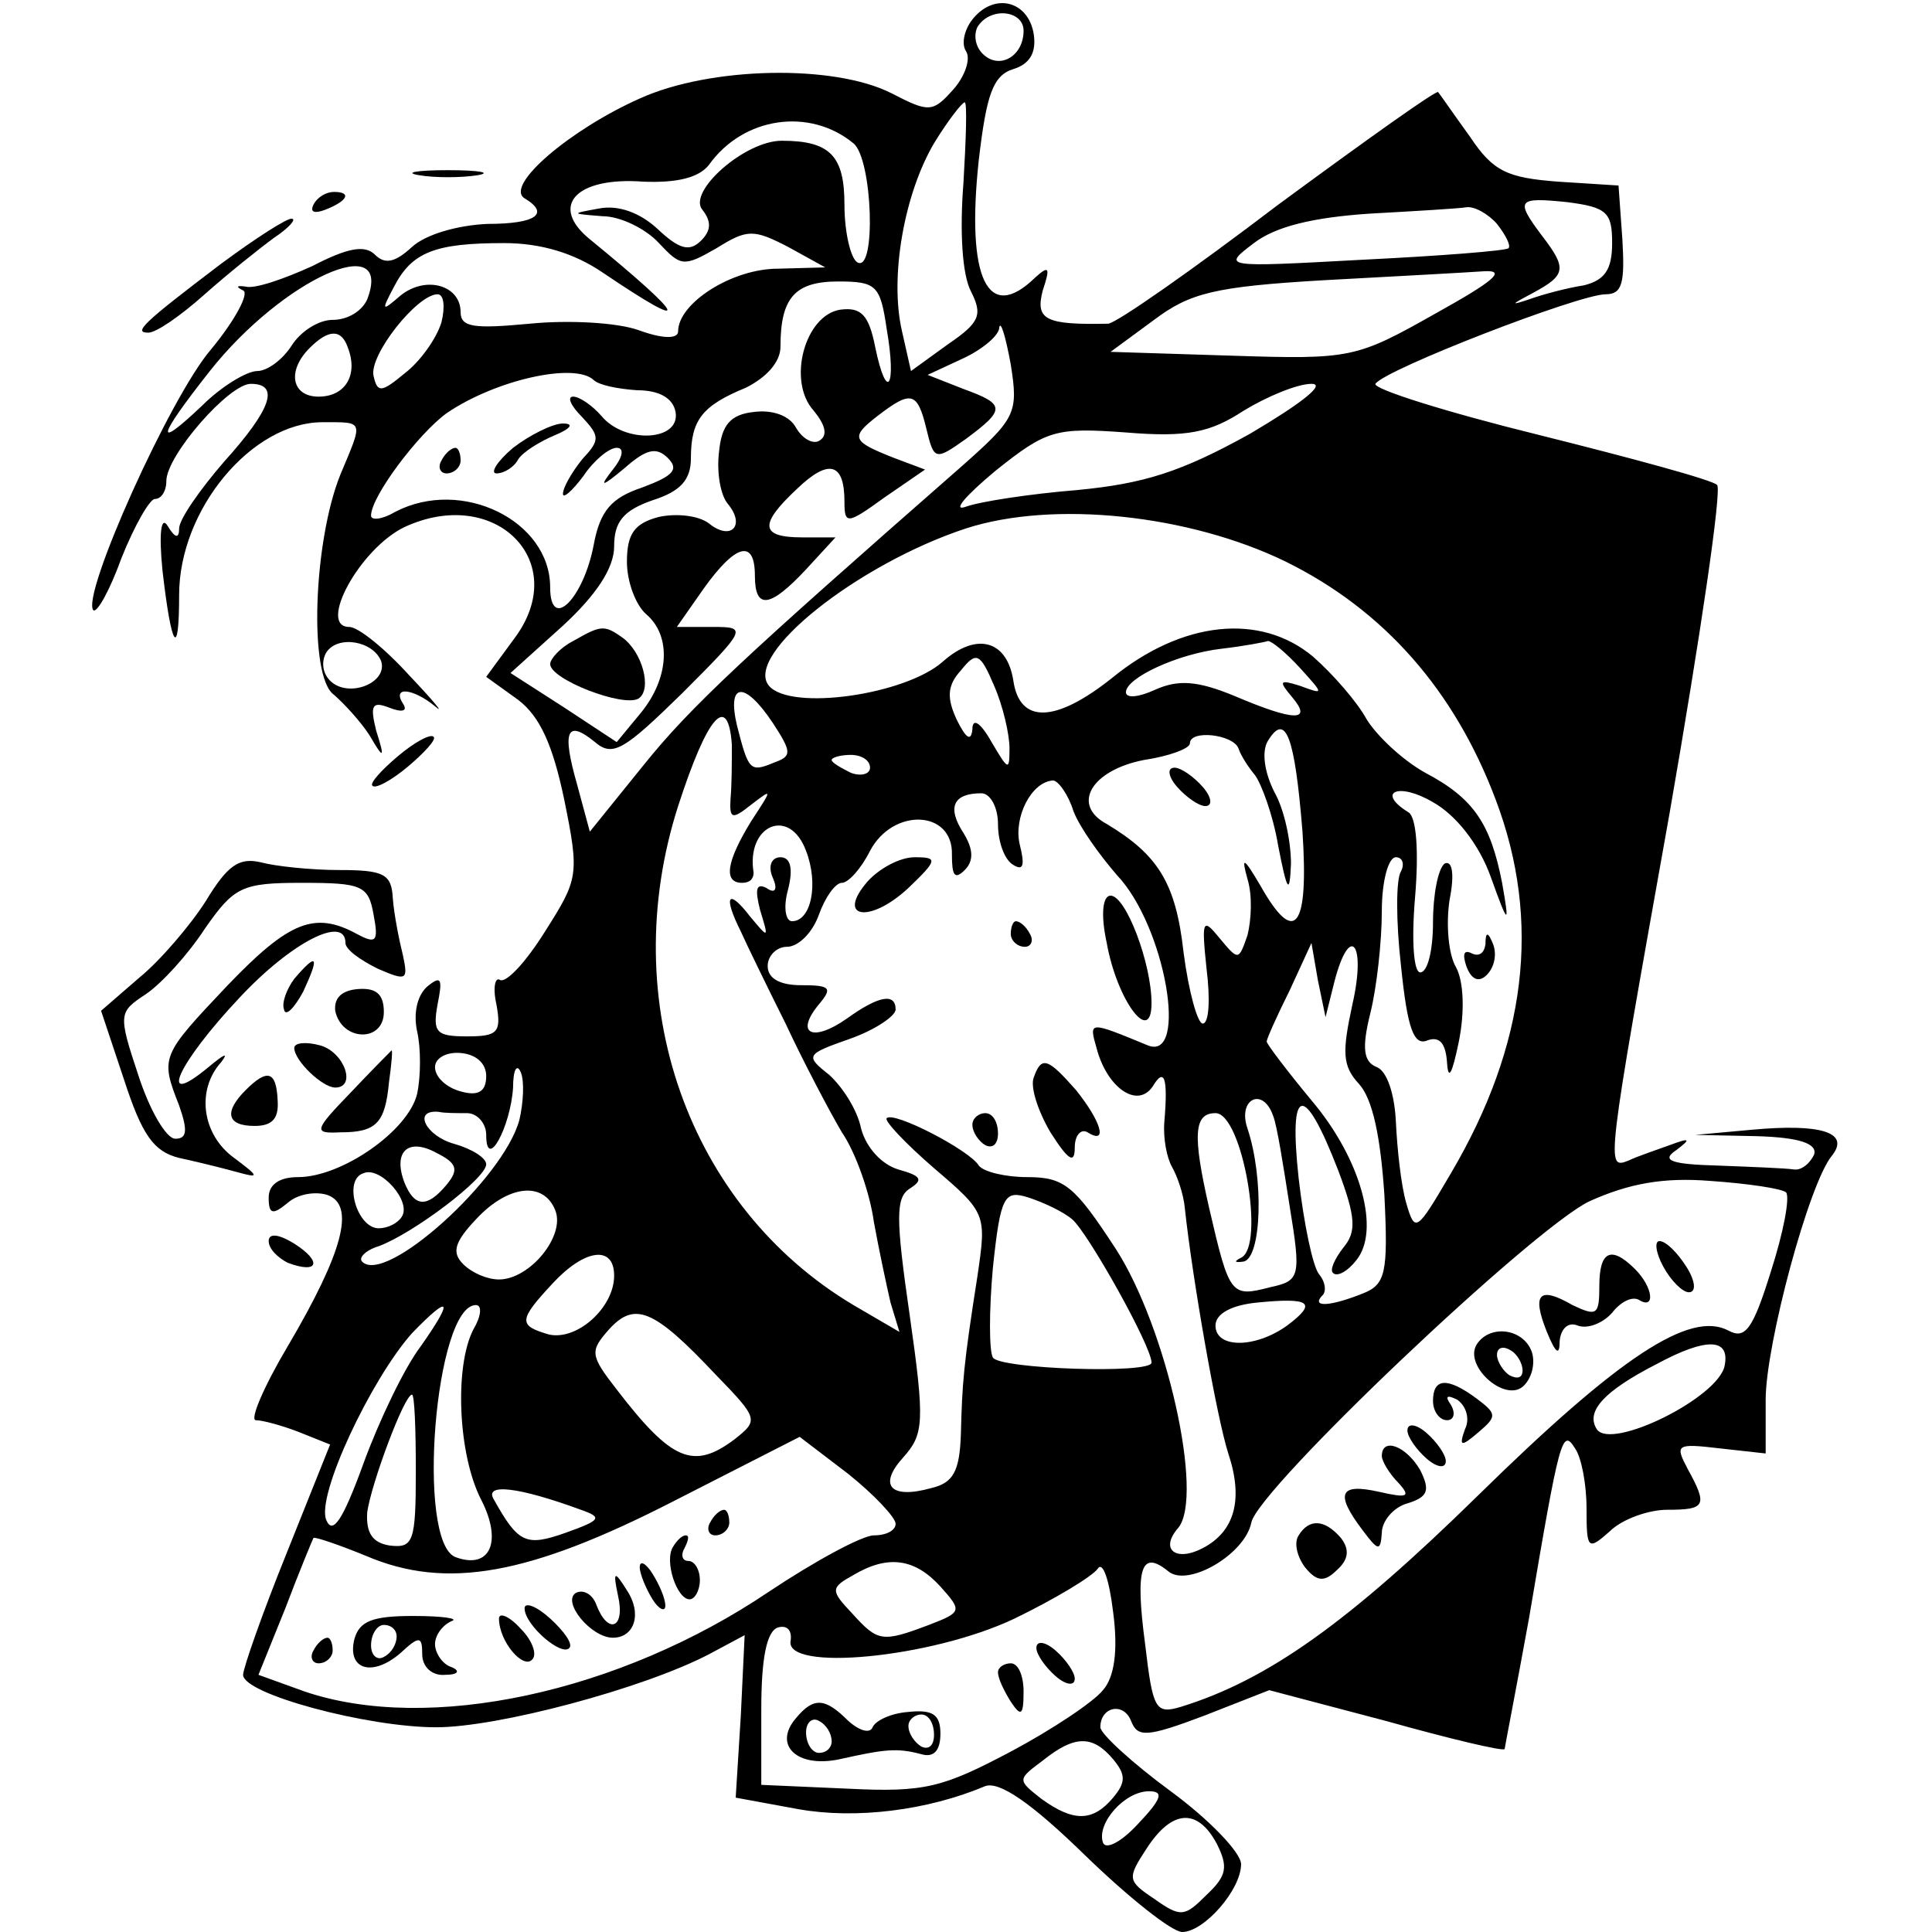 <svg version="1" xmlns="http://www.w3.org/2000/svg" width="201.333" height="201.333" viewBox="0 0 151 151"><path d="M76.1 1.4c-.7.8-1 2-.6 2.6.4.6-.1 2-1 3-1.6 1.8-1.9 1.8-4.8.3C65.2 5 55.5 5.2 50 7.7c-5.4 2.4-10.6 6.8-9 7.8 2 1.2.9 2-2.9 2-2.3.1-4.8.8-5.9 1.8-1.3 1.2-2.1 1.4-2.9.6-.8-.8-2.2-.5-4.9.9-2.2 1-4.5 1.8-5.2 1.6-.7-.1-.8 0-.2.3.5.2-.6 2.3-2.5 4.6C13.3 31 6.3 46.6 7.3 47.7c.3.2 1.3-1.6 2.2-4.1 1-2.5 2.2-4.6 2.6-4.6.5 0 .9-.6.9-1.4 0-2 4.9-7.6 6.6-7.6 2.3 0 1.6 2-2.1 6.1-1.9 2.2-3.5 4.5-3.5 5.2 0 .8-.3.8-.9-.2-.5-.8-.7.5-.4 3.5.7 6.1 1.3 7 1.3 1.9C14 39.8 19.7 33 25.2 33c3.3 0 3.2-.2 1.4 4.1-2.1 5.2-2.5 15.8-.5 17.2.8.7 2.1 2.1 2.8 3.2 1.1 1.9 1.2 1.8.5-.4-.5-2-.3-2.3 1-1.8 1 .4 1.5.3 1.1-.3-.9-1.4.8-1.2 2.5.2.8.7-.1-.4-2-2.4-1.9-2.1-4-3.8-4.7-3.8-2.5 0 .8-6.1 4.3-7.8 7.1-3.3 13.1 2.7 8.6 8.7l-2.2 3 2.5 1.8c1.7 1.3 2.7 3.5 3.6 7.8 1.2 5.9 1.1 6.2-1.5 10.3-1.5 2.4-3 4-3.5 3.8-.4-.3-.6.6-.3 1.9.4 2.2.1 2.5-2.3 2.5s-2.7-.3-2.3-2.5c.4-2 .3-2.3-.8-1.4-.8.7-1.1 2.1-.8 3.5.3 1.3.3 3.5 0 4.9-.7 2.9-5.9 6.5-9.3 6.5-1.5 0-2.3.6-2.3 1.6 0 1.3.3 1.4 1.5.4.8-.7 2.2-.9 3.1-.6 2.2.8 1.2 4.5-3.1 11.8-1.9 3.2-3 5.8-2.5 5.8s2 .4 3.3.9l2.5 1-3.4 8.5c-1.9 4.7-3.4 9-3.4 9.5 0 1.5 9.7 4.1 15.1 4.1 4.8 0 16.1-3 21.3-5.7l2.8-1.5-.3 6.3-.4 6.4 4.9.9c4.5.8 10.1.1 14.6-1.8 1.1-.4 3.6 1.3 7.8 5.4 3.4 3.3 6.8 6 7.6 6 1.7 0 4.6-3.3 4.6-5.3 0-.9-2.5-3.5-5.5-5.7s-5.5-4.5-5.5-5c0-1.6 1.8-2 2.4-.5.5 1.3 1.2 1.3 5.7-.4l5.1-2 9.1 2.4c5 1.4 9.2 2.4 9.3 2.2 0-.1.9-4.7 1.9-10.2 2.4-14.2 2.6-14.9 3.6-13.3.5.7.9 2.8.9 4.7 0 3.2.1 3.3 1.8 1.8 1-1 3.1-1.7 4.5-1.7 3 0 3.2-.3 1.6-3.2-1-1.9-.9-2 2.5-1.6l3.6.4v-4.2c0-4.3 3.4-17 5.2-19.1 1.4-1.8-.9-2.5-6.3-2l-4.4.4 4.8.1c3.4.1 4.7.6 4.5 1.4-.3.7-1 1.3-1.6 1.2-.7-.1-3.3-.2-5.9-.3-3.7-.1-4.5-.4-3.3-1.2 1.2-.9 1.1-1-.5-.4-1.1.4-2.6.9-3.2 1.2-1.8.7-1.8.8 3.2-27.2 2.4-13.8 4.1-25.3 3.7-25.6-.4-.4-6.7-2.1-13.9-3.9-7.3-1.8-13-3.6-12.8-4 .7-1.1 15.9-7 18-7 1.3 0 1.5-.9 1.3-4.3l-.3-4.2-4.7-.3c-4-.3-5.1-.8-6.9-3.5-1.3-1.8-2.4-3.4-2.5-3.5-.1-.2-5.7 3.8-12.5 8.8-6.7 5.1-12.7 9.3-13.3 9.3-4.9.1-5.7-.3-5.1-2.6.6-1.8.5-2-.6-1-3.7 3.6-5.4.1-4.4-9.2.6-5.1 1.1-6.6 2.7-7.1 1.3-.4 1.8-1.3 1.6-2.7-.4-2.6-3-3.3-4.7-1.3zm3.9 1c0 2-1.9 3.1-3.2 1.8-.6-.6-.7-1.5-.4-2.1 1-1.6 3.6-1.3 3.6.3zm-4.7 11.9c-.3 3.8-.1 7.2.6 8.5.9 1.8.7 2.4-1.8 4.1L71.2 29l-.7-3.1c-1-4.3.2-10.8 2.5-14.7C74.1 9.4 75.2 8 75.4 8c.2 0 .1 2.9-.1 6.3zm-8.6-3.1c1.5 1.2 1.8 10.2.3 9.3-.5-.3-1-2.3-1-4.5 0-3.8-1.1-5-4.9-5-2.9 0-7.4 4-6.2 5.4.7.9.7 1.6-.1 2.4-.9.9-1.7.7-3.4-.9-1.4-1.3-3.1-1.9-4.6-1.6-2.2.4-2.2.4.3.6 1.4 0 3.4 1 4.4 2.1 1.7 1.8 1.9 1.9 4.5.4 2.4-1.5 2.9-1.5 5.6-.1l2.9 1.6-3.7.1c-3.6 0-7.8 2.7-7.8 4.9 0 .6-1.2.6-3.1-.1-1.7-.6-5.5-.8-8.5-.5-4.3.4-5.4.3-5.4-.9 0-2.1-2.7-2.9-4.7-1.3-1.5 1.3-1.5 1.2-.5-.7 1.4-2.7 3.2-3.4 8.6-3.4 2.9 0 5.5.8 7.7 2.3 7.1 4.8 6.7 3.7-1-2.6-3.2-2.6-1.1-4.9 4.2-4.5 2.6.1 4.3-.3 5.1-1.3 2.7-3.8 7.9-4.5 11.3-1.7zM126 19c0 2.1-.6 2.9-2.2 3.3-1.3.2-3.2.7-4.3 1.1-1.5.5-1.4.4.3-.5 2.6-1.4 2.7-1.9.7-4.5-2.1-2.8-1.9-3 2-2.6 3.1.4 3.5.8 3.5 3.2zm-9-1.5c.7.9 1.1 1.7.9 1.9-.2.2-5.3.6-11.4.9-11 .6-11 .6-8.5-1.3 1.7-1.3 4.6-2 9-2.3 3.6-.2 7-.4 7.6-.5.6-.1 1.7.5 2.4 1.3zm-88.3 5.9c-.4.9-1.5 1.6-2.7 1.6-1.1 0-2.5.9-3.2 2-.7 1.1-1.9 2-2.7 2-.8 0-2.8 1.2-4.3 2.7-3.8 3.6-3.5 2.5.6-2.7 5.7-7.2 14.4-11.1 12.3-5.6zm83.5 1.1c-6.2 3.5-6.6 3.6-15.9 3.3l-9.5-.3 3.4-2.5c2.8-2.1 4.7-2.6 13.3-3.1 5.5-.3 11.1-.6 12.5-.7 1.8-.1.7.8-3.8 3.3zm-42.9 1.2c.8 4.6 0 5.8-.9 1.4-.5-2.5-1.1-3.1-2.7-2.9-2.8.4-4.2 5.6-2.1 7.9.9 1.1 1.1 1.9.5 2.3-.5.4-1.4-.1-1.9-1s-1.8-1.4-3.3-1.2c-1.8.2-2.5 1-2.7 3.1-.2 1.6.1 3.4.7 4.1 1.4 1.7.2 2.9-1.5 1.5-.8-.6-2.5-.8-3.9-.5-1.9.5-2.5 1.3-2.5 3.5 0 1.6.7 3.4 1.5 4.1 2 1.7 1.8 5-.4 7.7L48.2 58l-4.1-2.7-4.2-2.7 4.1-3.7c2.6-2.4 4-4.5 4-6.2 0-1.9.7-2.8 3-3.6 2.2-.7 3-1.6 3-3.3 0-3 .9-4.1 4.3-5.5 1.6-.8 2.7-2 2.7-3.2 0-3.8 1.1-5.1 4.5-5.1 3 0 3.3.3 3.8 3.7zm-34.8-.5c-.4 1.3-1.7 3.1-2.9 4-1.8 1.5-2.1 1.5-2.4.2-.4-1.6 3.4-6.4 5-6.4.5 0 .6 1 .3 2.2zm40.6 11.3C58.1 51.4 54 55.2 50.3 59.8L46.1 65l-1-3.7c-1.2-4.2-.8-5.1 1.4-3.3 1.4 1.2 2.3.6 6.8-3.8 5.1-5.1 5.1-5.2 2.4-5.2h-2.8l2.1-3c2.5-3.5 4-3.9 4-1 0 2.7 1.2 2.5 4-.5l2.3-2.5h-2.6c-3.3 0-3.4-1-.4-3.8 2.5-2.4 3.7-2 3.7 1 0 1.8.2 1.8 3.1-.3l3.2-2.2-2.4-.9c-3.3-1.3-3.5-1.6-1.3-3.3 2.6-2 3.1-1.9 3.8 1 .6 2.5.7 2.5 3.1.8 3.1-2.3 3.1-2.7-.2-3.9l-2.8-1.1 2.8-1.3c1.5-.7 2.8-1.8 2.8-2.4.1-.6.5.7.9 2.9.6 3.8.4 4.2-3.9 8zm-47.9-9.3c.8 2.1-.2 3.8-2.3 3.8-2.1 0-2.5-2-.7-3.8 1.5-1.5 2.5-1.5 3 0zm19.2 2.5c.4.4 1.9.7 3.4.8 1.7 0 2.8.6 3 1.7.4 2.3-4 2.5-5.8.3-.7-.8-1.7-1.5-2.2-1.5-.5 0-.2.7.7 1.6 1.4 1.5 1.4 1.8 0 3.3-.8 1-1.5 2.2-1.5 2.7 0 .4.7-.2 1.6-1.4.8-1.2 2-2.2 2.6-2.2.6 0 .5.7-.3 1.7-1.1 1.4-.9 1.4.9-.1 1.7-1.5 2.5-1.7 3.4-.8.9.9.4 1.4-2 2.3-2.4.8-3.3 1.8-3.8 4.5-.8 4.2-3.4 6.8-3.4 3.3 0-5.2-6.9-8.6-12.1-5.9-1 .6-1.9.7-1.9.3 0-1.5 3.7-6.4 5.9-8 3.8-2.6 10-4 11.5-2.6zm51.3 4.2c-5.4 3-8.3 3.9-13.5 4.4-3.7.3-7.6.9-8.7 1.3-1.1.4-.1-.8 2.3-2.8 4-3.2 4.7-3.4 10.2-3 4.8.4 6.6 0 9.2-1.7 1.8-1.1 4.2-2.1 5.3-2.1 1.2 0-.9 1.6-4.8 3.9zm2.8 10c7.7 3.8 13.2 10.1 16.4 18.6 3.6 9.5 2.4 19.2-3.5 29.2-2.7 4.6-2.8 4.7-3.5 2.3-.4-1.4-.7-4.2-.8-6.3-.1-2.2-.7-4-1.5-4.3-1-.4-1.2-1.4-.5-4.2.5-2 .9-5.6.9-8 0-2.3.5-4.2 1.1-4.2.5 0 .7.5.4 1.1-.4.6-.4 3.9 0 7.4.5 4.9 1 6.3 2.1 5.8.9-.3 1.4.2 1.5 1.8.1 1.4.4.8.9-1.6.5-2.4.4-4.8-.2-5.9-.6-1-.8-3.4-.5-5.3.4-2 .2-3.1-.4-2.8-.5.4-.9 2.4-.9 4.6 0 2.1-.4 3.9-1 3.9-.5 0-.7-2.4-.4-5.9.3-3.6.1-6.2-.5-6.6-2.6-1.6-.8-2.4 1.9-.8 1.8 1 3.6 3.3 4.5 5.8 1.4 3.9 1.5 3.9.9.5-.9-4.6-2.2-6.6-6-8.6-1.8-1-3.8-2.9-4.6-4.2-.7-1.3-2.6-3.5-4.2-4.9-4.1-3.4-10.2-2.8-15.7 1.7-4.4 3.5-7.2 3.6-7.7.2-.5-3.2-2.9-3.8-5.5-1.5-2.9 2.6-11.9 3.9-13.6 1.9-2-2.4 6.9-9.5 15.4-12.3 6.8-2.2 17.4-1.1 25 2.6zm-70.7 7.8c.5 1.7-2.6 2.9-4 1.5-.6-.6-.7-1.5-.3-2.2.9-1.4 3.7-.9 4.3.7zm71.8.5c1.9 2.1 1.9 2.1 0 1.4-1.6-.5-1.7-.4-.6.9 1.6 1.9.2 1.9-4.5-.1-2.9-1.2-4.4-1.3-6.2-.5-1.3.6-2.3.7-2.3.2 0-1.1 4-3 7.5-3.4 1.7-.2 3.3-.5 3.6-.6.3 0 1.4.9 2.5 2.1zm-22.7 6.3c0 1.8-.1 1.7-1.4-.5-.9-1.6-1.5-1.9-1.5-1-.1 1-.5.7-1.2-.7-.8-1.7-.8-2.7.3-3.9 1.2-1.5 1.5-1.4 2.6 1.2.7 1.6 1.2 3.8 1.2 4.9zm-18.5-2c1.5 2.3 1.5 2.6.1 3.1-1.9.8-2 .6-2.9-2.9-.8-3.4.6-3.5 2.8-.2zm-3.2 1.7c0 1.3 0 3.1-.1 4.2-.1 1.6.1 1.7 1.6.5 1.7-1.3 1.7-1.3 0 1.3-1.9 3.1-2.2 4.8-.7 4.8.6 0 .9-.3.9-.8-.6-3.7 2.8-5.2 4.1-1.7 1 2.6.4 5.5-1.1 5.5-.5 0-.7-1.1-.3-2.5.4-1.6.2-2.5-.6-2.5-.7 0-1 .7-.6 1.6.4.9.2 1.3-.5.8-.8-.4-.9.1-.5 1.7.7 2.3.7 2.3-.8.5-1.7-2.2-2.1-1.6-.7 1.2.4.9 2 4.2 3.5 7.2 1.4 3 3.4 6.8 4.4 8.5 1.1 1.6 2.2 4.8 2.5 7 .4 2.2 1 5 1.3 6.3l.7 2.3-3.6-2.1C53.8 94.3 48.1 78.3 53 63c2.3-7.1 3.9-8.9 4.2-4.8zm39.6.3c.2.6.8 1.5 1.3 2.1.5.7 1.4 3.1 1.8 5.5.7 3.6.9 3.9 1 1.4 0-1.7-.5-4.2-1.3-5.6-.8-1.6-1-3.2-.5-4 1.4-2.3 2.1-.3 2.7 7.1.5 7.6-.6 9-3.3 4.2-1.3-2.2-1.5-2.3-1-.5.4 1.3.3 3.2 0 4.4-.7 2-.7 2-2.2.2-1.3-1.6-1.4-1.4-1 2.4.3 2.4.2 4.3-.3 4.3-.4 0-1.1-2.5-1.5-5.6-.6-5.4-2-7.6-6-10-2.8-1.5-1.2-4.2 2.9-5 2-.3 3.6-.9 3.6-1.3 0-1.1 3.4-.7 3.8.4zM68 60c0 .5-.7.7-1.5.4-.8-.4-1.5-.8-1.5-1 0-.2.7-.4 1.5-.4s1.5.4 1.5 1zm15.9 3.4c.5 1.3 2.1 3.5 3.4 5 3.8 4 5.6 14.6 2.4 13.3-4.6-1.9-4.6-1.9-4 .2.8 3.1 3.2 4.8 4.4 3 .9-1.5 1.2-.7.9 2.8-.1 1.3.2 2.8.6 3.5.4.7.9 2.1 1 3.2.6 5.6 2.5 16.4 3.4 19.2 1.2 3.6.5 6.1-2 7.4-2.1 1.1-3.4.1-1.9-1.6 2-2.5-.9-15.6-4.9-21.8-3.2-4.9-4-5.6-6.9-5.6-1.7 0-3.4-.4-3.8-.9-.7-1.2-6.7-4.3-7.2-3.7-.2.2 1.5 2 3.7 3.9 4.1 3.5 4.1 3.6 3.4 8.4-1.1 7-1.2 8.4-1.3 12.4-.1 2.9-.6 3.8-2.3 4.2-3.2.9-4.2-.2-2.2-2.4 1.6-1.8 1.7-2.7.5-11.1-1.1-7.6-1.1-9.2 0-9.9 1.1-.7.9-1-.9-1.5-1.3-.4-2.5-1.7-2.9-3.2-.3-1.5-1.5-3.3-2.5-4.2-1.9-1.5-1.8-1.6 1.6-2.8 2-.7 3.6-1.8 3.6-2.3 0-1.3-1.3-1.1-3.8.7-2.7 1.9-4.1 1.2-2.2-1.1 1.1-1.3.9-1.5-1.4-1.5-1.6 0-2.6-.5-2.6-1.5 0-.8.7-1.5 1.5-1.5.9 0 2-1.1 2.5-2.5s1.3-2.5 1.8-2.5 1.5-1.1 2.2-2.5c1.8-3.4 6.5-3.2 6.4.3 0 1.6.2 2 1 1.2.7-.7.7-1.6-.1-2.9-1.3-2-.8-3.1 1.4-3.1.7 0 1.3 1.1 1.3 2.4 0 1.4.5 2.8 1.2 3.2.8.5.9 0 .5-1.6-.5-2.1.9-4.9 2.6-5 .4 0 1.2 1.1 1.6 2.4zm20.4 13.3c1.2-4.6 2.5-3 1.4 1.8-.8 3.7-.8 4.8.5 6.2 1.1 1.2 1.7 4.2 2 8.7.3 6.1.1 7-1.7 7.7-2.5 1-4 1.1-3.2.2.4-.3.3-1.1-.2-1.7-.5-.6-1.2-4-1.6-7.5-.8-7.3.4-7.6 3.1-.6 1.4 3.7 1.4 4.8.4 6-.7.9-1.1 1.8-.8 2 .3.3 1.1-.1 1.8-1 1.9-2.3.4-7.9-3.5-12.5-1.9-2.3-3.5-4.4-3.5-4.6 0-.2.8-2 1.8-4l1.7-3.7.5 2.9.6 2.9.7-2.8zM38 84.1c0 1.2-.6 1.6-2 1.2-1.1-.3-2-1.1-2-1.9 0-.7.9-1.2 2-1.1 1.2.1 2 .8 2 1.8zm2.6 3.4c-1.2 4.6-10.5 13-12.3 11.1-.3-.3.3-.9 1.3-1.2 2.7-1 8.4-5.3 8.4-6.4 0-.5-1.1-1.2-2.5-1.6-2.2-.6-3.3-2.7-1.2-2.5.4.1 1.4.1 2.2.1.8 0 1.5.8 1.5 1.7 0 2.9 1.9-.6 2.1-3.7 0-1.4.3-1.9.6-1.2s.2 2.4-.1 3.7zm58.9-.3c.3.7.8 3.9 1.3 7.1.9 5.5.8 5.8-1.5 6.3-3.1.8-3.2.7-4.8-6.2-1.3-5.7-1.2-7.4.5-7.4 2.1 0 3.9 10.4 2 11.3-.6.3-.5.4.2.3 1.4-.3 1.6-6.5.3-10.4-.8-2.3 1.2-3.3 2-1zm-64.6 5.4c-1.5 1.8-2.5 1.8-3.3-.2-.9-2.4.3-3.5 2.5-2.3 1.6.8 1.8 1.3.8 2.5zm-3.5 2.5c-.3.5-1.1.9-1.8.9-1.7 0-2.8-3.8-1.2-4.3 1.3-.6 3.8 2.2 3 3.4zm108.2-1.9c.3.4-.2 3.1-1.2 6.2-1.4 4.5-2 5.3-3.3 4.6-3-1.6-8.5 2-19.6 12.9-10.1 9.9-16.4 14.4-23.2 16.5-2 .6-2.2.2-2.8-4.9-.8-6-.3-7.4 1.8-5.7 1.5 1.3 6-1.3 6.5-3.8.5-2.6 21.9-22.9 26.4-25.1 3.1-1.4 5.8-1.9 9.5-1.6 2.9.2 5.6.6 5.9.9zm-96.2 1.4c.8 2-2 5.4-4.4 5.4-.9 0-2.1-.5-2.8-1.2-.9-.9-.7-1.7 1-3.5 2.5-2.7 5.3-3 6.2-.7zm40.4.7c1.2 1 6.2 9.9 6.2 11.2 0 .9-11.9.5-12.4-.4-.3-.5-.3-3.7 0-7 .6-5.7.9-6.1 2.8-5.5 1.2.4 2.7 1.1 3.4 1.7zM48 99.7c0 2.5-2.9 5.1-5.1 4.6-2.4-.7-2.4-1.1.3-4 2.5-2.7 4.8-3 4.8-.6zm52.6 3.9c-2.5 1.8-5.6 1.8-5.6 0 0-.9 1.2-1.6 3.3-1.8 4.1-.4 4.7 0 2.3 1.8zm-67.7 1.6c-1.3 1.7-3.3 5.9-4.5 9.2-1.6 4.4-2.4 5.6-2.9 4.4-.8-1.9 3.5-11 6.7-14.6 3-3.1 3.3-2.7.7 1zm4.1-1.3c-1.5 2.9-1.2 9.8.6 13.3 1.7 3.3.7 5.5-2 4.5-3.1-1.2-1.6-19.7 1.6-19.7.5 0 .4.9-.2 1.9zm18.9 3.5c3.4 3.5 3.4 3.6 1.5 5.1-3.2 2.4-4.9 1.7-9.2-3.9-2.1-2.7-2.1-3-.6-4.7 2-2.2 3.5-1.6 8.3 3.5zm78.9-.7c-.4 2.5-8.9 6.7-10 5-.9-1.4.6-3 4.7-5.1 3.9-2.1 5.7-2 5.3.1zM32.5 115c0 5.5-.2 6-2 5.8-1.4-.2-1.9-1-1.8-2.6.3-2.2 2.9-9.2 3.5-9.2.2 0 .3 2.7.3 6zm37.5 4.1c0 .5-.7.9-1.7.9-.9 0-4.6 2-8.2 4.4-11.7 7.9-26.6 11.1-36.3 7.8l-3.6-1.3 2.1-5.2c1.1-2.9 2.1-5.3 2.2-5.5.1-.1 1.9.5 4.1 1.4 6.3 2.7 12.8 1.5 24.1-4.3l9.8-5 3.8 2.9c2 1.6 3.7 3.4 3.7 3.9zM45.4 118c1.7.6 1.6.8-1.2 1.8-3.1 1.1-3.7.8-5.6-2.6-.8-1.3 1.9-1 6.8.8zm28.1 6c1.7 1.9 1.7 2-.9 3-3.7 1.4-4 1.3-6-.9-1.7-1.8-1.7-2 .1-3 2.7-1.6 4.8-1.3 6.8.9zm12.7 8.1c-.7.9-4 3.1-7.2 4.8-5.3 2.8-6.7 3.2-12.7 2.9l-6.8-.3v-5.9c0-3.9.4-6.1 1.3-6.4.7-.2 1.1.2 1 1-.6 2.5 11 1.4 17.5-1.7 3.1-1.5 6.1-3.3 6.5-3.9.4-.6.9.9 1.2 3.4.4 3 .1 5.1-.8 6.1zm.8 5.4c1 1.2 1 1.8 0 3-1.6 1.9-3.1 1.9-5.6.1-1.9-1.5-1.9-1.5.1-3 2.5-2 3.9-2 5.5-.1zm1.9 5.1c-1.3 1.4-2.5 2-2.7 1.4-.5-1.5 1.7-4 3.6-4 1.2 0 1 .6-.9 2.6zm6.2 1.5c.9 1.8.8 2.5-.8 4-1.7 1.7-2 1.8-4.1.3-2.1-1.4-2.1-1.6-.6-3.9 2-3.1 4-3.2 5.5-.4z"/><path d="M44.8 50.1c-1 .5-1.8 1.4-1.8 1.8 0 1.2 5.7 3.4 6.9 2.7 1.1-.7.3-3.7-1.3-4.8-1.4-1-1.7-.9-3.8.3zM40.1 35c-1.3 1.1-1.8 2-1.3 2 .6 0 1.4-.5 1.7-1.1.4-.6 1.7-1.4 2.9-1.9s1.5-.9.6-.9c-.8 0-2.6.9-3.9 1.9zM34.5 36c-.3.5-.1 1 .4 1 .6 0 1.1-.5 1.1-1 0-.6-.2-1-.4-1-.3 0-.8.4-1.1 1zM116.1 73.8c-.1.7-.5 1-1.1.7-.6-.3-.7.1-.4 1 .4 1.1 1 1.3 1.6.7.6-.6.8-1.6.5-2.4-.4-1-.6-1-.6 0zM92 61.5c.7.8 1.7 1.5 2.2 1.5.6 0 .5-.7-.2-1.5S92.3 60 91.8 60c-.6 0-.5.7.2 1.5zM67.8 68.9c-2.5 2.9.2 3.3 3.2.5 2.3-2.2 2.3-2.4.5-2.4-1.2 0-2.8.9-3.7 1.9zM86.5 73.7c.8 4.5 3.5 8.1 3.5 4.7 0-3.1-2-8.4-3.2-8.4-.6 0-.8 1.4-.3 3.7zM79 73c0 .5.5 1 1.1 1 .5 0 .7-.5.4-1-.3-.6-.8-1-1.1-1-.2 0-.4.4-.4 1zM80.8 84.2c-.3.7.3 2.6 1.3 4.3 1.4 2.2 1.9 2.5 1.9 1.2 0-1 .5-1.5 1-1.2 1.6 1 1.1-.8-.9-3.3-2.2-2.5-2.7-2.7-3.3-1zM76 87.9c0 .6.5 1.3 1 1.6.6.3 1-.1 1-.9 0-.9-.4-1.6-1-1.6-.5 0-1 .4-1 .9zM130 99c.6 1.1 1.5 2 2 2 .6 0 .5-.9-.2-2s-1.6-2-2.1-2c-.4 0-.3.9.3 2zM125 100.5c0 2.3-.2 2.4-2.1 1.5-2.6-1.5-3.2-.9-2 2.1.7 1.7 1 1.9 1 .7.1-1 .7-1.5 1.4-1.2.8.3 2-.2 2.7-1 .7-.9 1.6-1.3 2.1-1 1.3.8 1.1-1-.3-2.4-1.9-1.9-2.8-1.4-2.8 1.3zM115.4 105.1c-1 1.7 2.3 4.6 3.7 3.2.7-.7.9-1.9.6-2.7-.7-1.8-3.3-2.1-4.3-.5zm3.6 2c0 .6-.4.7-1 .4-.5-.3-1-1.1-1-1.6 0-.6.5-.7 1-.4.6.3 1 1.1 1 1.6zM112 109.5c0 .8.5 1.5 1.1 1.5.5 0 .7-.5.3-1.2-.5-.7-.3-.8.5-.4.7.5 1 1.5.6 2.3-.5 1.4-.3 1.4 1.1.2 1.4-1.2 1.4-1.4-.2-2.6-2.3-1.7-3.4-1.6-3.4.2zM110 111.8c0 .5.7 1.5 1.5 2.2.8.7 1.5.8 1.5.2 0-.5-.7-1.5-1.5-2.2-.8-.7-1.5-.8-1.5-.2zM108 113.8c0 .4.6 1.4 1.3 2.1 1 1.1.7 1.2-1.5.7-3.1-.7-3.5.1-1.3 3 1.2 1.6 1.4 1.7 1.5.2 0-.9.9-2 2-2.3 1.6-.5 1.8-1 1-2.6-1.1-1.9-3-2.6-3-1.1zM101.5 120c-.4.6-.1 1.7.5 2.5.9 1.1 1.5 1.2 2.5.2.9-.8 1-1.6.3-2.5-1.3-1.5-2.5-1.5-3.3-.2zM55.5 119c-.3.5-.1 1 .4 1 .6 0 1.1-.5 1.1-1 0-.6-.2-1-.4-1-.3 0-.8.4-1.1 1zM52.6 120.9c-.7 1.1.3 4.1 1.3 4.1.4 0 .8-.7.8-1.5s-.4-1.5-.9-1.5-.6-.5-.3-1c.3-.6.4-1 .1-1-.3 0-.7.4-1 .9zM50 122.5c0 .5.5 1.7 1 2.5s1 1 1 .5c0-.6-.5-1.7-1-2.5s-1-1.1-1-.5zM48.3 124.7c.6 2.6-.8 3.1-1.7.7-.3-.8-1-1.2-1.6-.9-1.1.7 1.2 3.5 2.9 3.5s2.3-1.9 1.1-3.7c-1-1.6-1.1-1.5-.7.4zM41 125.7c0 1.3 2.9 3.8 3.5 3.1.3-.3-.4-1.3-1.5-2.3-1.1-1-2-1.3-2-.8zM27.7 128.1c-.6 2.4 1.4 3 3.6 1.1 1.5-1.4 1.7-1.3 1.7.1 0 1 .8 1.7 1.8 1.6 1 0 1.2-.3.5-.6-.7-.2-1.3-1.1-1.3-1.8s.6-1.5 1.3-1.8c.6-.2-.7-.4-3-.4-3.2 0-4.2.4-4.6 1.8zm3.3-.2c0 .6-.4 1.3-1 1.6-.5.3-1-.1-1-.9 0-.9.5-1.6 1-1.6.6 0 1 .4 1 .9zM39 126.5c0 1.8 1.9 4 2.6 3.2.4-.4 0-1.5-.9-2.4-.9-1-1.7-1.3-1.7-.8zM24.5 129c-.3.5-.1 1 .4 1 .6 0 1.1-.5 1.1-1 0-.6-.2-1-.4-1-.3 0-.8.4-1.1 1zM81 128.8c0 .5.7 1.5 1.5 2.2.8.7 1.5.8 1.5.2 0-.5-.7-1.5-1.5-2.2-.8-.7-1.5-.8-1.5-.2zM78 130.7c0 .5.5 1.5 1 2.3.8 1.2 1 1.1 1-.8 0-1.2-.4-2.2-1-2.2-.5 0-1 .3-1 .7zM62.2 134.3c-1.8 2.1.1 3.9 3.4 3.2 3.6-.8 4.5-.9 6.4-.4 1 .3 1.5-.3 1.5-1.6 0-1.5-.6-1.9-2.5-1.7-1.4.1-2.6.7-2.8 1.2-.2.5-1 .3-1.9-.5-1.8-1.8-2.7-1.9-4.1-.2zm2.8 1.8c0 .5-.4.9-1 .9-.5 0-1-.7-1-1.6 0-.8.5-1.2 1-.9.6.3 1 1 1 1.6zm8-.5c0 .8-.4 1.2-1 .9-.5-.3-1-1-1-1.6 0-.5.5-.9 1-.9.6 0 1 .7 1 1.6zM32.8 13.7c1.2.2 3.2.2 4.5 0 1.2-.2.2-.4-2.3-.4s-3.5.2-2.2.4zM24.5 16c-.3.6.1.7.9.4 1.8-.7 2.1-1.4.7-1.4-.6 0-1.3.4-1.6 1zM17.3 20.6c-6.2 4.7-6.9 5.4-5.7 5.4.6 0 2.5-1.3 4.4-3 1.8-1.6 4.3-3.6 5.4-4.4 1.2-.8 1.8-1.5 1.4-1.5-.3-.1-2.8 1.5-5.5 3.5zM31.1 59.1c-1.3 1.1-2.2 2.1-2 2.3.2.3 1.5-.4 2.8-1.5 1.3-1.1 2.2-2.1 2-2.3-.2-.3-1.5.4-2.8 1.5zM16.1 70.4c-1.2 1.9-3.6 4.7-5.2 6l-3 2.6 1.8 5.4c1.4 4.3 2.3 5.6 4.3 6.1 1.4.3 3.4.8 4.5 1.1 1.8.5 1.8.4-.2-1.1-2.5-1.8-3-5.3-1-7.5.6-.8.2-.6-1 .4-4.1 3.4-2.4-.3 2.4-5.4 4.1-4.4 8.3-6.5 8.3-4.3 0 .5 1.1 1.3 2.5 2 2.3 1 2.4.9 2-1-.3-1.2-.7-3.2-.8-4.5-.1-1.9-.7-2.2-4.2-2.2-2.2 0-5-.3-6.1-.6-1.7-.4-2.6.2-4.3 3zm13.1 1.1c.4 2.1.2 2.3-1.3 1.5-3.3-1.8-5.3-1-10.1 4-5.2 5.5-5.3 5.6-3.8 9.4.7 2 .6 2.6-.3 2.6-.7 0-2-2.2-2.9-5-1.6-4.8-1.5-4.9.6-6.3 1.2-.8 3.3-3.1 4.6-5.1 2.3-3.3 2.9-3.6 7.6-3.6 4.7 0 5.2.2 5.6 2.5z"/><path d="M23 76.5c-.6.8-1 1.9-.8 2.4.1.6.8-.1 1.5-1.4 1.3-2.8 1.1-3.1-.7-1zM26.2 79c.5 2.4 3.8 2.5 3.8.1 0-1.4-.6-1.9-2-1.8-1.3.1-1.9.7-1.8 1.7zM23 81.9c0 1 2.2 3.1 3.2 3.1 1.7 0 .7-2.8-1.2-3.3-1.1-.3-2-.2-2 .2zM27.4 85.4c-2.9 3-2.9 3.2-.8 3.1 2.8 0 3.5-.7 3.8-3.9.2-1.4.3-2.6.2-2.5 0 0-1.5 1.5-3.2 3.3zM19.2 85.2c-1.7 1.7-1.5 2.8.7 2.8 1.4 0 1.9-.6 1.8-2-.1-2.3-.8-2.5-2.5-.8zM21 97c0 .6.7 1.3 1.5 1.7 2.4.9 2.7-.1.5-1.5-1.3-.8-2-.8-2-.2z"/></svg>